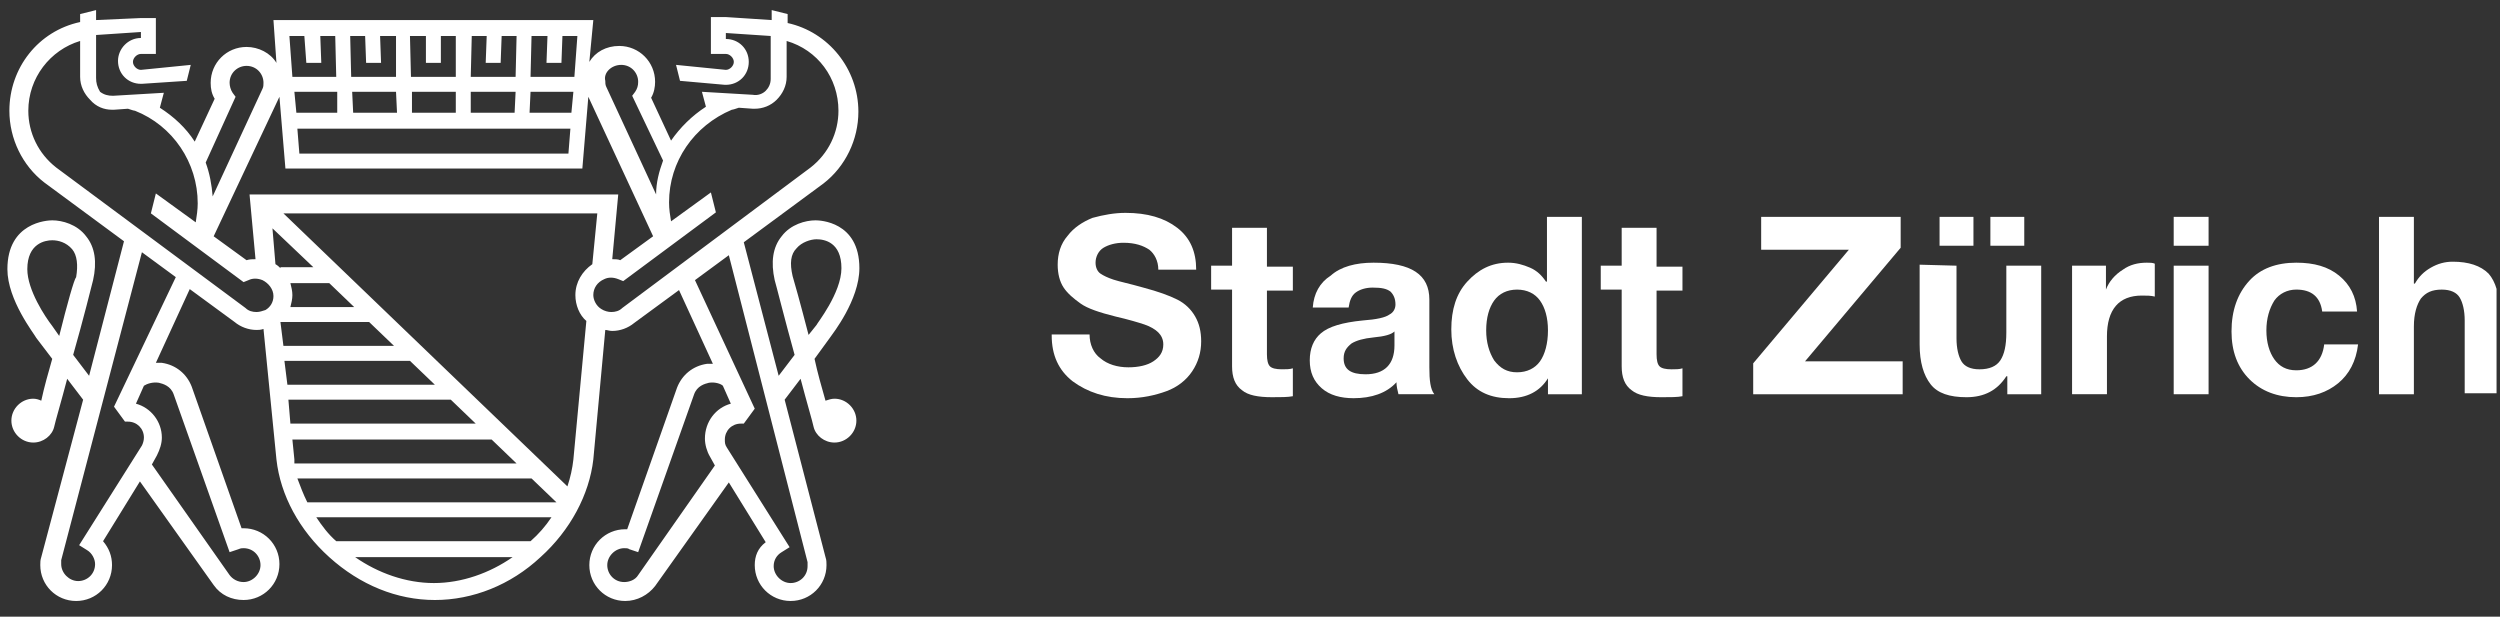 <svg width="150" height="37" viewBox="0 0 150 37" fill="none" xmlns="http://www.w3.org/2000/svg">
<rect x="0" y="0" width="150" height="37" fill="#333333" stroke="none"/>
<g clip-path="url(#clip0_40001533_6135)">
<path d="M50.068 23.922C49.889 23.922 49.709 23.982 49.53 24.042C49.291 23.205 49.052 22.368 48.872 21.531L49.829 20.216C49.948 20.036 51.563 18.003 51.563 16.09C51.563 13.28 49.171 13.22 48.932 13.22C48.334 13.22 47.437 13.46 46.899 14.177C46.361 14.835 46.242 15.732 46.481 16.808C46.541 16.987 47.079 19.139 47.676 21.292L46.72 22.547L44.627 14.536L49.41 11.008C50.726 9.992 51.503 8.377 51.503 6.703C51.503 4.133 49.709 1.92 47.258 1.382V0.844L46.301 0.605V1.203L43.551 1.024H42.654V3.236H43.551C43.79 3.236 44.029 3.475 44.029 3.714C44.029 3.953 43.79 4.192 43.551 4.192L40.562 3.893L40.801 4.85L43.491 5.089H43.551C44.328 5.089 44.926 4.491 44.926 3.714C44.926 2.937 44.328 2.339 43.551 2.339V1.98L46.242 2.159V4.73C46.242 5.029 46.122 5.268 45.943 5.448C45.763 5.627 45.464 5.747 45.165 5.687L42.116 5.508L42.355 6.404C41.518 6.943 40.801 7.66 40.263 8.437L39.067 5.866C39.246 5.567 39.306 5.209 39.306 4.91C39.306 3.714 38.349 2.757 37.154 2.757C36.376 2.757 35.719 3.116 35.36 3.714L35.599 1.203H16.407L16.587 3.774C16.228 3.176 15.51 2.817 14.793 2.817C13.597 2.817 12.64 3.774 12.64 4.97C12.64 5.328 12.7 5.627 12.88 5.926L11.684 8.497C11.146 7.66 10.428 7.002 9.591 6.464L9.83 5.567L6.781 5.747C6.482 5.747 6.243 5.687 6.004 5.508C5.825 5.209 5.765 4.97 5.765 4.671V2.1L8.455 1.92V2.279C7.678 2.279 7.08 2.937 7.08 3.654C7.08 4.431 7.678 5.029 8.455 5.029H8.515L11.206 4.85L11.445 3.893L8.455 4.192C8.216 4.192 7.977 3.953 7.977 3.714C7.977 3.475 8.216 3.236 8.455 3.236H9.352V1.083H8.455L5.765 1.203V0.605L4.808 0.844V1.322C2.297 1.861 0.563 4.073 0.563 6.644C0.563 8.318 1.34 9.932 2.656 10.948L7.439 14.476L5.346 22.547L4.39 21.292C4.988 19.199 5.526 17.047 5.585 16.808C5.825 15.732 5.705 14.835 5.167 14.177C4.629 13.46 3.732 13.22 3.134 13.22C2.835 13.22 0.444 13.34 0.444 16.15C0.444 18.003 2.058 20.036 2.177 20.275L3.134 21.531C2.895 22.368 2.656 23.205 2.476 24.042C2.357 23.982 2.177 23.922 1.998 23.922C1.281 23.922 0.683 24.52 0.683 25.238C0.683 25.955 1.281 26.553 1.998 26.553C2.596 26.553 3.134 26.135 3.254 25.596C3.313 25.298 3.672 24.102 4.031 22.727L4.988 23.982L2.476 33.429C2.417 33.608 2.417 33.728 2.417 33.907C2.417 35.103 3.373 36.059 4.569 36.059C5.765 36.059 6.721 35.103 6.721 33.907C6.721 33.369 6.542 32.891 6.183 32.472L8.395 28.885L12.82 35.103C13.238 35.701 13.896 36 14.614 36C15.809 36 16.766 35.043 16.766 33.847C16.766 32.652 15.809 31.695 14.614 31.695H14.494L11.505 23.205C11.206 22.428 10.548 21.89 9.711 21.77H9.352L11.385 17.346L14.075 19.319C14.434 19.618 14.912 19.797 15.391 19.797C15.51 19.797 15.63 19.797 15.809 19.737L16.587 27.57C16.826 29.722 17.962 31.814 19.755 33.429C21.609 35.103 23.821 36 26.093 36C28.365 36 30.637 35.103 32.43 33.429C34.224 31.814 35.36 29.662 35.599 27.57L36.317 19.797C36.436 19.797 36.556 19.857 36.735 19.857C37.214 19.857 37.692 19.677 38.05 19.379L40.741 17.405L42.774 21.83H42.415C41.578 21.95 40.92 22.488 40.621 23.265L37.632 31.755H37.512C36.317 31.755 35.36 32.711 35.36 33.907C35.36 35.103 36.317 36.059 37.512 36.059C38.23 36.059 38.888 35.701 39.306 35.163L43.73 28.945L45.943 32.532C45.464 32.891 45.285 33.369 45.285 33.907C45.285 35.103 46.242 36.059 47.437 36.059C48.633 36.059 49.59 35.103 49.59 33.907C49.59 33.728 49.59 33.608 49.53 33.429L47.079 23.982L48.035 22.727C48.394 24.102 48.753 25.298 48.812 25.596C48.932 26.135 49.47 26.553 50.068 26.553C50.785 26.553 51.383 25.955 51.383 25.238C51.383 24.52 50.785 23.922 50.068 23.922ZM3.553 20.156L3.134 19.558C2.716 19.02 1.639 17.405 1.639 16.15C1.639 14.595 2.716 14.416 3.134 14.416C3.493 14.416 3.971 14.536 4.33 14.954C4.629 15.313 4.689 15.911 4.569 16.628C4.449 16.748 4.031 18.243 3.553 20.156ZM37.273 3.893C37.871 3.893 38.29 4.372 38.29 4.91C38.29 5.149 38.23 5.328 38.11 5.508L37.931 5.747L39.784 9.633C39.545 10.291 39.366 10.948 39.366 11.666L36.376 5.209C36.317 5.089 36.317 4.97 36.317 4.85C36.197 4.372 36.675 3.893 37.273 3.893ZM30.876 6.763H28.245V5.508H30.936L30.876 6.763ZM27.348 6.763H24.718V5.508H27.348V6.763ZM23.821 6.763H21.19L21.13 5.508H23.761L23.821 6.763ZM20.234 6.763H17.782L17.663 5.508H20.234V6.763ZM34.224 7.72L34.105 9.215H17.962L17.842 7.72H34.224ZM34.284 6.763H31.773L31.832 5.508H34.403L34.284 6.763ZM32.849 2.159L32.789 3.774H33.686L33.746 2.159H34.643L34.463 4.611H31.832L31.892 2.159H32.849ZM29.202 2.159L29.142 3.774H30.039L30.099 2.159H30.995L30.936 4.611H28.245L28.305 2.159H29.202ZM25.555 2.159V3.774H26.452V2.159H27.348V4.611H24.658L24.598 2.159H25.555ZM21.908 2.159L21.967 3.774H22.864L22.805 2.159H23.761V4.611H21.071L21.011 2.159H21.908ZM18.261 2.159L18.38 3.774H19.277L19.217 2.159H20.114L20.174 4.611H17.543L17.364 2.159H18.261ZM16.766 5.807L17.125 10.111H34.941L35.3 5.807L39.187 14.177L37.214 15.612C37.094 15.552 36.914 15.552 36.735 15.552L37.094 11.666H14.972L15.331 15.552C15.152 15.552 14.972 15.552 14.793 15.612L12.82 14.177L16.766 5.807ZM17.424 16.987H19.755L21.25 18.422H17.424C17.483 18.183 17.543 17.944 17.543 17.704C17.543 17.465 17.483 17.226 17.424 16.987ZM16.826 16.09C16.766 16.03 16.646 15.911 16.527 15.851L16.347 13.699L18.799 16.03H16.826V16.09ZM14.135 5.807L13.956 5.567C13.836 5.388 13.776 5.149 13.776 4.97C13.776 4.372 14.255 3.953 14.793 3.953C15.391 3.953 15.809 4.431 15.809 4.97C15.809 5.089 15.809 5.209 15.749 5.328L12.76 11.785C12.7 11.068 12.581 10.41 12.341 9.753L14.135 5.807ZM9.531 22.966C9.771 23.026 10.249 23.145 10.428 23.683L13.776 33.13L14.315 32.95C14.434 32.891 14.554 32.891 14.614 32.891C15.211 32.891 15.63 33.369 15.63 33.907C15.63 34.445 15.152 34.923 14.614 34.923C14.255 34.923 13.956 34.744 13.776 34.505L9.113 27.869L9.412 27.33C9.591 26.972 9.711 26.613 9.711 26.254C9.711 25.298 9.053 24.461 8.156 24.221L8.635 23.145C8.814 23.026 9.173 22.906 9.531 22.966ZM6.841 24.401L7.499 25.298H7.678C8.216 25.298 8.635 25.716 8.635 26.254C8.635 26.434 8.575 26.613 8.515 26.733L4.748 32.711L5.227 33.01C5.526 33.19 5.705 33.548 5.705 33.847C5.705 34.445 5.227 34.864 4.689 34.864C4.15 34.864 3.672 34.385 3.672 33.847V33.608L8.515 15.134L10.548 16.628L6.841 24.401ZM15.391 18.721C15.152 18.721 14.912 18.661 14.733 18.482L3.373 10.052C2.297 9.215 1.699 7.959 1.699 6.644C1.699 4.671 3.014 2.997 4.808 2.458V4.611C4.808 5.149 5.047 5.627 5.406 5.986C5.765 6.404 6.243 6.584 6.721 6.584H6.841L7.678 6.524C7.857 6.584 8.037 6.644 8.097 6.644C10.368 7.54 11.863 9.753 11.863 12.204C11.863 12.563 11.803 12.981 11.744 13.34L9.352 11.606L9.053 12.802L14.614 16.927L14.912 16.808C15.152 16.688 15.45 16.688 15.749 16.808C16.108 16.987 16.407 17.346 16.407 17.764C16.407 18.123 16.228 18.422 15.929 18.601C15.749 18.661 15.57 18.721 15.391 18.721ZM16.826 19.319H22.147L23.642 20.754H17.005L16.826 19.319ZM17.065 21.651H24.598L26.093 23.085H17.244L17.065 21.651ZM17.304 23.982H27.049L28.544 25.417H17.424L17.304 23.982ZM17.663 27.57L17.543 26.374H29.501L30.995 27.809H17.663V27.57ZM17.842 28.706H31.892L33.387 30.14H18.44C18.201 29.662 18.021 29.184 17.842 28.706ZM26.033 34.983C24.359 34.983 22.685 34.386 21.31 33.429H30.756C29.381 34.386 27.707 34.983 26.033 34.983ZM31.832 32.472H20.174C19.695 32.054 19.337 31.575 18.978 31.037H33.088C32.729 31.575 32.311 32.054 31.832 32.472ZM34.403 27.57C34.344 28.108 34.224 28.646 34.045 29.184L17.005 12.802H35.838L35.539 15.851C34.941 16.27 34.523 16.927 34.523 17.704C34.523 18.302 34.762 18.9 35.181 19.259L34.403 27.57ZM37.333 18.482C37.154 18.661 36.914 18.721 36.675 18.721C36.496 18.721 36.257 18.661 36.078 18.541C35.779 18.362 35.599 18.003 35.599 17.704C35.599 17.286 35.838 16.927 36.257 16.748C36.496 16.628 36.795 16.628 37.094 16.748L37.393 16.867L42.953 12.742L42.654 11.546L40.263 13.28C40.203 12.921 40.143 12.563 40.143 12.144C40.143 9.693 41.638 7.54 43.91 6.584C43.97 6.584 44.149 6.524 44.328 6.464L45.165 6.524H45.285C45.763 6.524 46.242 6.345 46.6 5.986C46.959 5.627 47.198 5.149 47.198 4.611V2.458C49.052 2.997 50.307 4.671 50.307 6.644C50.307 7.959 49.709 9.215 48.633 10.052L37.333 18.482ZM38.29 34.505C38.11 34.804 37.752 34.923 37.453 34.923C36.855 34.923 36.436 34.445 36.436 33.907C36.436 33.369 36.914 32.891 37.453 32.891C37.572 32.891 37.692 32.891 37.752 32.95L38.29 33.13L41.638 23.683C41.817 23.145 42.295 23.026 42.535 22.966C42.893 22.906 43.252 23.026 43.372 23.145L43.85 24.221C42.953 24.461 42.295 25.298 42.295 26.314C42.295 26.673 42.415 27.091 42.594 27.39L42.893 27.928L38.29 34.505ZM48.454 33.728V33.967C48.454 34.565 47.975 34.983 47.437 34.983C46.899 34.983 46.421 34.505 46.421 33.967C46.421 33.608 46.6 33.309 46.899 33.13L47.377 32.831L43.611 26.852C43.491 26.673 43.491 26.553 43.491 26.374C43.491 25.836 43.91 25.417 44.448 25.417H44.627L45.285 24.52L41.698 16.808L43.73 15.313L48.454 33.728ZM47.557 16.569C47.377 15.791 47.437 15.253 47.796 14.894C48.095 14.536 48.633 14.356 48.992 14.356C49.47 14.356 50.486 14.536 50.486 16.09C50.486 17.585 48.992 19.438 48.992 19.498L48.514 20.096C48.035 18.243 47.617 16.748 47.557 16.569Z" fill="white"/>
<path d="M67.526 12.772C68.841 12.772 69.858 13.071 70.635 13.669C71.412 14.267 71.771 15.104 71.771 16.18H69.499C69.499 15.642 69.26 15.223 68.961 14.984C68.602 14.745 68.124 14.566 67.407 14.566C66.928 14.566 66.51 14.685 66.211 14.865C65.912 15.044 65.733 15.403 65.733 15.761C65.733 16.06 65.852 16.299 66.031 16.419C66.211 16.539 66.45 16.658 66.809 16.778C67.167 16.897 67.765 17.017 68.602 17.256C69.499 17.495 70.157 17.734 70.635 17.974C71.114 18.213 71.472 18.572 71.711 18.99C71.951 19.409 72.07 19.887 72.07 20.485C72.07 21.142 71.891 21.74 71.532 22.278C71.173 22.816 70.635 23.235 69.978 23.474C69.32 23.713 68.543 23.893 67.646 23.893C66.33 23.893 65.254 23.534 64.357 22.876C63.52 22.218 63.102 21.322 63.102 20.126V20.066H65.374C65.374 20.664 65.613 21.202 66.031 21.501C66.45 21.86 67.048 22.039 67.706 22.039C68.303 22.039 68.841 21.92 69.2 21.68C69.559 21.441 69.798 21.142 69.798 20.664C69.798 20.365 69.678 20.126 69.499 19.947C69.32 19.767 69.021 19.588 68.662 19.468C68.303 19.349 67.706 19.169 66.928 18.99C65.972 18.751 65.254 18.512 64.836 18.213C64.417 17.914 64.058 17.615 63.819 17.256C63.58 16.897 63.461 16.419 63.461 15.881C63.461 15.223 63.64 14.625 64.058 14.147C64.417 13.669 64.955 13.31 65.553 13.071C66.211 12.892 66.868 12.772 67.526 12.772Z" fill="white"/>
<path d="M76.016 13.668V16H77.571V17.435H76.016V21.262C76.016 21.62 76.076 21.86 76.196 21.979C76.315 22.099 76.555 22.158 76.913 22.158C77.152 22.158 77.391 22.158 77.571 22.099V23.773C77.272 23.832 76.853 23.832 76.315 23.832C75.478 23.832 74.88 23.713 74.522 23.414C74.103 23.115 73.924 22.637 73.924 21.979V17.375H72.668V15.94H73.924V13.668H76.016Z" fill="white"/>
<path d="M82.413 15.761C84.685 15.761 85.761 16.479 85.761 17.973V22.039C85.761 22.816 85.821 23.354 86.06 23.653H83.907C83.848 23.414 83.788 23.175 83.788 22.936C83.19 23.593 82.293 23.892 81.217 23.892C80.44 23.892 79.782 23.713 79.304 23.295C78.825 22.876 78.586 22.338 78.586 21.62C78.586 20.903 78.825 20.365 79.244 20.006C79.722 19.588 80.559 19.349 81.755 19.229C82.592 19.169 83.13 19.05 83.369 18.87C83.608 18.751 83.728 18.512 83.728 18.272C83.728 17.914 83.608 17.674 83.429 17.495C83.19 17.316 82.891 17.256 82.353 17.256C81.934 17.256 81.576 17.375 81.337 17.555C81.097 17.734 80.978 18.033 80.918 18.452H78.766C78.825 17.615 79.184 16.957 79.842 16.538C80.44 16 81.337 15.761 82.413 15.761ZM80.619 21.501C80.619 22.159 81.037 22.457 81.934 22.457C83.07 22.457 83.668 21.86 83.668 20.724V19.887C83.489 20.066 83.07 20.186 82.413 20.245C81.815 20.305 81.396 20.425 81.097 20.604C80.798 20.843 80.619 21.082 80.619 21.501Z" fill="white"/>
<path d="M94.911 13.011V23.654H92.878V22.697C92.4 23.474 91.622 23.893 90.546 23.893C89.47 23.893 88.633 23.534 88.035 22.757C87.437 21.98 87.078 20.963 87.078 19.767C87.078 18.572 87.377 17.615 88.035 16.898C88.693 16.18 89.47 15.761 90.486 15.761C90.965 15.761 91.383 15.881 91.802 16.06C92.22 16.24 92.519 16.539 92.758 16.898H92.818V13.011H94.911ZM89.171 19.827C89.171 20.545 89.35 21.142 89.649 21.621C90.008 22.099 90.427 22.338 91.024 22.338C91.622 22.338 92.101 22.099 92.4 21.681C92.698 21.262 92.878 20.604 92.878 19.827C92.878 19.05 92.698 18.452 92.4 18.034C92.101 17.615 91.622 17.376 91.024 17.376C90.427 17.376 89.948 17.615 89.649 18.034C89.35 18.452 89.171 19.05 89.171 19.827Z" fill="white"/>
<path d="M99.394 13.669V16H100.948V17.435H99.394V21.262C99.394 21.621 99.453 21.86 99.573 21.979C99.692 22.099 99.932 22.159 100.29 22.159C100.53 22.159 100.769 22.159 100.948 22.099V23.773C100.649 23.833 100.231 23.833 99.692 23.833C98.856 23.833 98.258 23.713 97.899 23.414C97.48 23.115 97.301 22.637 97.301 21.979V17.376H96.045V15.941H97.301V13.669H99.394Z" fill="white"/>
<path d="M114.04 13.011V14.865L108.301 21.681H114.16V23.654H105.192V21.8L110.931 14.984H105.67V13.011H114.04Z" fill="white"/>
<path d="M117.39 15.941V20.305C117.39 20.903 117.51 21.382 117.689 21.681C117.868 21.98 118.227 22.159 118.765 22.159C119.363 22.159 119.782 21.98 120.021 21.621C120.26 21.262 120.38 20.724 120.38 19.947V15.941H122.472V23.654H120.439V22.577H120.38C119.841 23.414 119.064 23.833 117.988 23.833C116.972 23.833 116.254 23.594 115.836 23.056C115.417 22.518 115.178 21.74 115.178 20.664V15.881L117.39 15.941ZM118.407 13.011V14.745H116.374V13.011H118.407ZM121.456 13.011V14.745H119.423V13.011H121.456Z" fill="white"/>
<path d="M128.809 15.761C128.988 15.761 129.167 15.761 129.287 15.821V17.794C129.048 17.734 128.809 17.734 128.51 17.734C127.135 17.734 126.417 18.571 126.417 20.186V23.653H124.324V15.941H126.357V17.375C126.537 16.897 126.895 16.479 127.374 16.18C127.792 15.881 128.27 15.761 128.809 15.761Z" fill="white"/>
<path d="M132.515 13.011V14.745H130.422V13.011H132.515ZM132.515 15.941V23.654H130.422V15.941H132.515Z" fill="white"/>
<path d="M137.777 15.761C138.853 15.761 139.69 16 140.348 16.538C141.006 17.077 141.364 17.794 141.424 18.691H139.332C139.212 17.794 138.674 17.375 137.777 17.375C137.239 17.375 136.761 17.615 136.462 18.033C136.163 18.512 135.983 19.109 135.983 19.827C135.983 20.544 136.163 21.142 136.462 21.561C136.761 21.979 137.179 22.218 137.777 22.218C138.734 22.218 139.332 21.68 139.451 20.664H141.484C141.364 21.68 140.946 22.457 140.288 22.996C139.631 23.534 138.794 23.833 137.777 23.833C136.641 23.833 135.685 23.474 134.967 22.756C134.25 22.039 133.891 21.082 133.891 19.887C133.891 18.631 134.25 17.615 134.967 16.837C135.625 16.12 136.581 15.761 137.777 15.761Z" fill="white"/>
<path d="M144.833 13.011V17.017H144.893C145.132 16.599 145.431 16.3 145.849 16.06C146.268 15.821 146.687 15.702 147.165 15.702C148.121 15.702 148.839 15.941 149.317 16.419C149.736 16.898 149.975 17.675 149.975 18.751V23.594H147.882V19.229C147.882 18.631 147.763 18.153 147.583 17.854C147.404 17.555 147.045 17.376 146.507 17.376C145.909 17.376 145.551 17.555 145.252 17.914C145.012 18.273 144.833 18.811 144.833 19.588V23.654H142.74V13.011H144.833Z" fill="white"/>
</g>
<defs>
<clipPath id="clip0_40001533_6135">
<rect width="149.531" height="35.455" fill="white" transform="translate(0.262 0.605)"/>
</clipPath>
</defs>
</svg>
